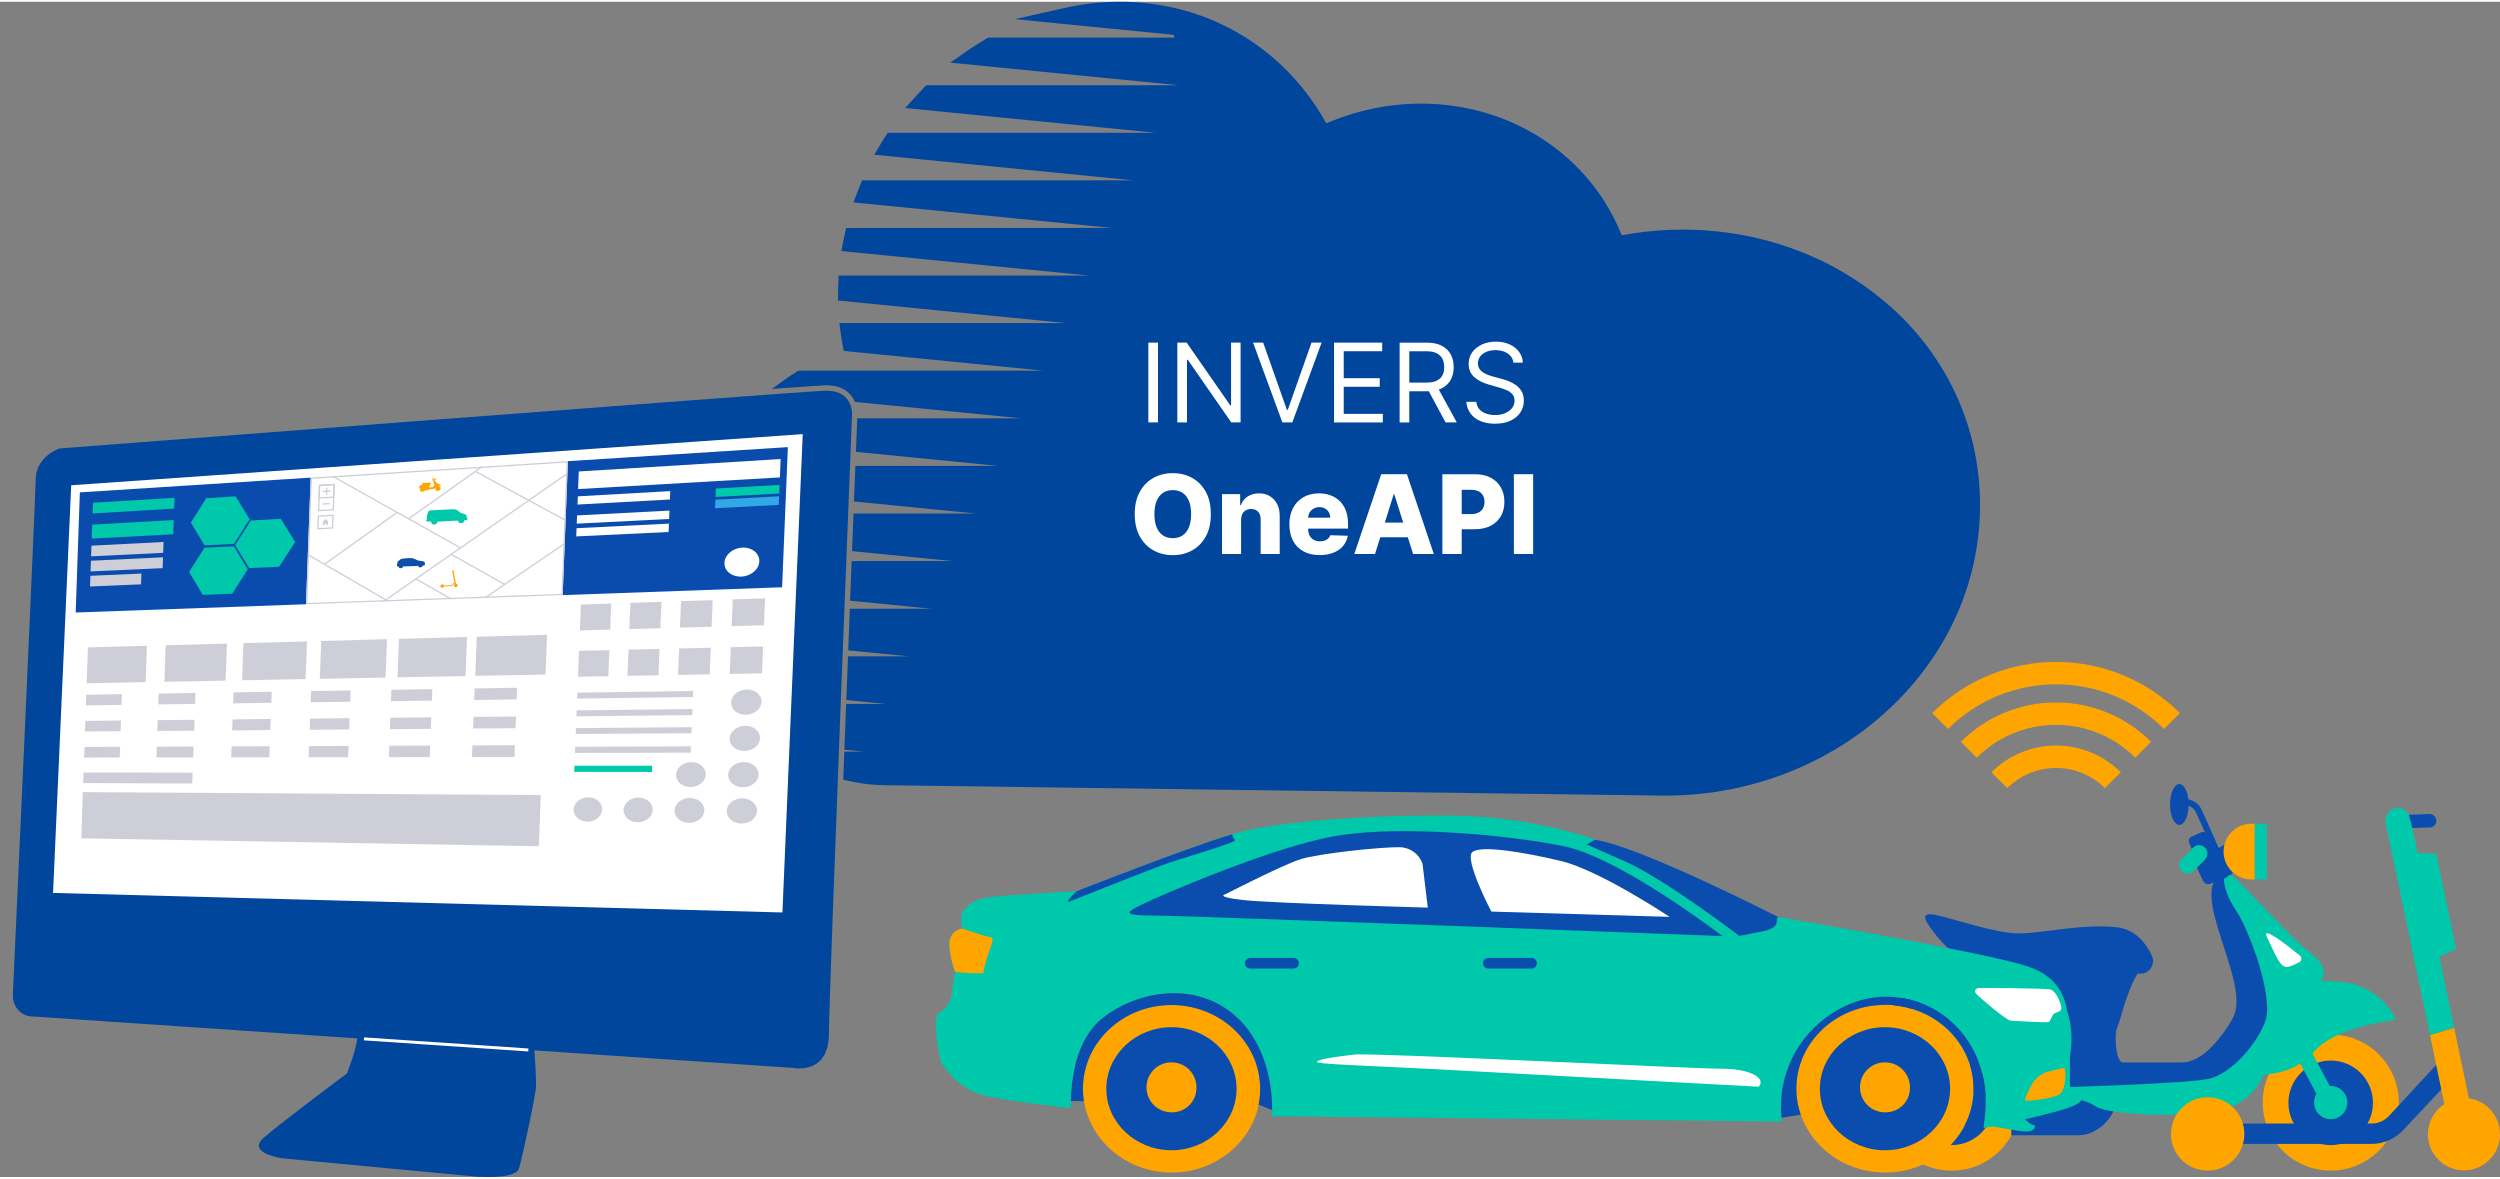 <?xml version="1.0" encoding="UTF-8"?><svg id="a" xmlns="http://www.w3.org/2000/svg" xmlns:xlink="http://www.w3.org/1999/xlink" width="4000px" height="1886px" viewBox="0 0 698.4 328.32"><rect x="0" y="0" width="698.4" height="328.32" fill="#808080" stroke="none"/><defs><clipPath id="b"><polygon points="157.19 165.76 85.48 168.32 86.79 132.94 158.66 128.34 157.19 165.76" style="fill:none;"/></clipPath></defs><path d="M527.86,84.97c-17.62-15.65-41.94-23.27-66.7-20.88h0c-2.73,.27-5.45,.65-8.12,1.15-9.94-24.96-36.08-39.81-64.3-36.26-6.25,.79-12.37,2.47-18.23,4.99C356.88,9.31,330.11-3.64,301.7,.9c-1.4,.22-2.86,.51-4.61,.9l-13.56,3.06,44.38,4.39c.07,.25,.14,.5,.21,.76h-52.05l-.52,.31c-1.69,.98-3.39,2.06-5.04,3.2l-5.07,3.49,63.85,6.32h-70.54l-.66,.68c-.76,.78-1.5,1.57-2.22,2.38l-2.97,3.3,70.09,6.93h-75.02l-.66,1.04c-.43,.68-.85,1.36-1.26,2.04l-1.82,3.04,72.31,7.15h-75.71l-.57,1.4c-.27,.67-.54,1.35-.8,2.03l-1.04,2.74,72.01,7.12h-72.24l-1.82,.04-.39,1.77c-.16,.75-.33,1.5-.47,2.25l-.46,2.41,69.07,6.83h-69.83l-.09,2.15c-.04,.93-.06,1.86-.07,2.79l-.02,2.05,63.73,6.3h-63.36l.35,2.56c.16,1.2,.35,2.38,.57,3.56l.31,1.66,55.83,5.52h-68.5l-.54,.33c-1.27,.78-2.51,1.61-3.67,2.45l-3.19,2.32c8.29-.6,13.65-.97,14.81-1.01,.17,0,.33,0,.49,0,2.75,0,4.91,.8,6.43,2.39,.68,.71,1.13,1.49,1.45,2.24l46.43,4.59h-45.77c-.06,1.62-.19,4.87-.37,9.36l39.83,3.94h-39.98c-.12,2.95-.25,6.28-.39,9.93l34.09,3.37h-34.22c-.13,3.3-.27,6.81-.41,10.5l28.1,2.78h-28.21c-.14,3.56-.28,7.26-.43,11.07l22.58,2.23h-22.66c-.15,3.8-.3,7.68-.45,11.64l16.83,1.66h-16.89c-.16,4.02-.31,8.1-.47,12.21l11.07,1.1h-11.12c-.16,4.25-.33,8.53-.49,12.78l5.31,.53h-5.33c-.1,2.63-.2,5.25-.3,7.86,3.77,.94,7.63,1.46,11.56,1.53l217.02,2.9c.42,0,.83,0,1.25,0,24.46,0,47.99-9.61,64.71-26.49,15.31-15.45,23.49-35.47,23.02-56.37-.46-20.76-9.42-39.93-25.22-53.96Z" style="fill:#00469c;"/><g><path d="M651.1,295.94c-6.4,.04-11.55,5.26-11.51,11.66,.04,6.4,5.26,11.55,11.66,11.51,6.37-.04,11.51-5.22,11.51-11.59,0-6.4-5.19-11.59-11.59-11.59h-.01" style="fill:#2b2b29;"/><path d="M651.1,288.51c-10.5,.02-19,8.54-18.98,19.04s8.54,19,19.04,18.98c10.49-.02,18.98-8.52,18.98-19.01-.02-10.51-8.54-19.01-19.04-19.01" style="fill:orange;"/><path d="M651.1,295.79c-6.52,0-11.81,5.29-11.81,11.81,0,6.52,5.29,11.81,11.81,11.81,6.52,0,11.81-5.29,11.81-11.81,0-.02,0-.05,0-.07-.04-6.49-5.32-11.74-11.81-11.74" style="fill:#0b4dae;"/><path d="M651.1,302.89c-2.56,0-4.64,2.08-4.64,4.64s2.08,4.64,4.64,4.64c2.56,0,4.64-2.08,4.64-4.64,0-2.56-2.08-4.63-4.64-4.64" style="fill:#00c8aa;"/><path d="M545.17,295.94c-6.4,.02-11.57,5.22-11.56,11.62s5.22,11.57,11.62,11.56c6.39-.02,11.56-5.2,11.56-11.59,0-6.41-5.21-11.6-11.62-11.59h0" style="fill:#2b2b29;"/><path d="M545.17,288.51c-10.5,.02-18.99,8.56-18.97,19.06,.02,10.5,8.56,18.99,19.06,18.97,10.48-.02,18.97-8.53,18.97-19.01-.02-10.51-8.55-19.02-19.06-19.01" style="fill:orange;"/><path d="M545.17,295.79c-6.52,0-11.81,5.29-11.81,11.81,0,6.52,5.29,11.81,11.81,11.81,6.52,0,11.81-5.29,11.81-11.81,0-.02,0-.05,0-.07-.04-6.49-5.32-11.74-11.81-11.74" style="fill:#0b4dae;"/><path d="M545.17,302.89c-2.56,0-4.63,2.09-4.62,4.65,0,2.56,2.09,4.63,4.65,4.62,2.55,0,4.62-2.08,4.62-4.64,0-2.56-2.09-4.64-4.65-4.64" style="fill:#0b4dae;"/><polygon points="641.68 294.92 648.65 307.95 652.46 305.92 645.5 292.87 641.68 294.92" style="fill:#00c8aa;"/><polygon points="641.53 274.39 645.34 287.64 649.89 281.43 647.57 272.78 641.53 274.39" style="fill:#e90c21;"/><path d="M669.42,284.39s-13.57,1.48-20.67,6.78c-.79,.59-1.52,1.26-2.17,2.01-5.9,6.89-14.01,6.67-20.49,6.88-.86-5.42,.15-10.96,2.88-15.72,5.61-8.86,14.44-11.74,25.48-10.47,.62,.06,1.24,.15,1.85,.28,5.71,1.2,10.53,4.99,13.06,10.24" style="fill:#00c8aa;"/><path d="M636.59,284.44c-1.48,13.15-16.75,22.28-16.75,22.28h-52.57s1.71-1.06-1.05-7.22c-2.76-6.16-6.23-8.27,5.51-14.64,11.74-6.38,23.35-7.72,20.81-2.63-.49,1.01-.85,2.08-1.06,3.19-1.08,4.97-.12,10.91,1.61,10.91h16.36c3.13,0,6.2-1.99,8.86-4.86,2.1-2.25,3.91-4.76,5.39-7.45,3.48-6.16-2.27-17.71-5.02-28.54-2.75-10.82,1.62-11.68,2.8-11.25h0l10.33,13.29s6.23,13.7,4.74,26.85" style="fill:#0b4dae;"/><path d="M580.86,316.66h-18.98v-3.4h18.63c4.48-.43,7.85-4.27,7.68-8.77h3.4c0,7.9-6.45,12.16-10.72,12.16" style="fill:#0b4dae;"/><path d="M532.04,301.31l-2.82,3.44c-.93,1.78-.24,3.97,1.54,4.9,.39,.2,.82,.34,1.26,.39l32.15,5.43c2.38,.28,4.43,.35,4.43-2.04,.02-1.6-.92-3.06-2.39-3.69l-24.51-8.43c-3.84-1.65-7.72-3.71-9.65,0" style="fill:#00c8aa;"/><path d="M593.22,306.79c-6.83,3.35-10.23,9.88-25.1,7.03-2.07-.4-5.45-5.18-6.63-6.91-1.33-1.95,1.17-4.66-.09-6.66-.52-.87-.22-1.73-.78-2.55-.41-.92-.32-1.99,.24-2.83,.43-.67,1.06-1.19,1.8-1.48,4.03-2.03,8.26-3.67,12.61-4.89,2.33-.66,10.88-3.68,12.93-2.05,1.48,1.21-.37,7.94,0,10.19,.54,3.83,2.29,7.38,4.97,10.16" style="fill:#0b4dae;"/><path d="M539.28,273.6c-1.48-.71-8.77-1.92-11.48,2.29-2.72,4.21-3.69,11.22-3.69,11.22l15.18-13.51Z" style="fill:orange;"/><path d="M592.36,265.69l4.77,5.9s-2.16,2.88-4.77,12.34c-2.61,9.46-8.4,10.33-14.76,8.07-6.36-2.26-24.83-8.55-28.87-7.1s-30.35,11.34-30.35,11.34c0,0,15.22-29.88,35.52-31.31,12.82-.81,25.68-.56,38.46,.77" style="fill:#0b4dae;"/><path d="M622.9,243.73c-2.41-.97-2.27,4.1,1.7,10.04s10.55,24.37,8.28,30.88c-2.27,6.51-9.61,14.85-15.85,16.24-6.24,1.39-42.57,2.42-43,2.42s-3.53,1.4-1.83,1.99c1.7,.59,9.2,.56,13.15,3.23,3.96,2.67,24.2,2.83,30.41,1.99,6.21-.84,13.45-2.7,16.98-11.47,3.53-8.77,7.93-19.19,12.74-22.63,4.81-3.44,5.23-6.79-.43-11.04-5.65-4.25-20.03-20.83-22.14-21.67" style="fill:#00c8aa;"/><path d="M615.42,245.59l-2.64-5.77c-.36-.8,0-1.73,.79-2.09,.03-.01,.06-.03,.09-.04l4.43-1.67c.79-.31,1.68,.07,2.01,.86l2.49,5.77c.35,.79,0,1.71-.78,2.07-.03,.02-.07,.03-.1,.04l-4.24,1.65c-.78,.31-1.67-.06-2.01-.83" style="fill:#0b4dae;"/><path d="M618.47,243.62l3.93,.47c.46,.04,.91-.17,1.18-.55l1.21-1.76c.24-.36,.28-.83,.1-1.23l-1.93-4.34c-.28-.64-1.03-.94-1.67-.65-.03,.01-.07,.03-.1,.05l-2.55,1.48-1.4,.75c-.49,.28-.74,.84-.62,1.39l.78,3.44c.11,.53,.54,.92,1.08,.99" style="fill:#0b4dae;"/><path d="M618.56,236.83l-1.99-4.18c-.3-.62-1.04-.89-1.67-.61l-2.69,1.23c-.62,.28-.91,1.01-.65,1.64l1.48,3.66c.23,.59,.86,.91,1.48,.75l3.2-.69c.69-.18,1.11-.89,.93-1.58-.02-.08-.05-.15-.08-.22" style="fill:#0b4dae;"/><path d="M612.26,239.19c1.12,.65,1.51,2.08,.86,3.21-.19,.33-.46,.61-.78,.81-.74,.44-1.66,.44-2.41,0-1.12-.64-1.51-2.07-.87-3.19,.64-1.12,2.07-1.51,3.19-.87h0" style="fill:#00c8aa;"/><path d="M615.52,235.93c1.11,.66,1.48,2.11,.81,3.22-.2,.33-.48,.61-.81,.81-1.11,.65-2.54,.27-3.19-.84-.65-1.11-.27-2.54,.84-3.19,.73-.42,1.62-.42,2.35,0" style="fill:#00c8aa;"/><polygon points="609.42 239.61 611.12 241.22 612.79 242.84 616.04 239.64 612.69 236.4 609.42 239.61" style="fill:#00c8aa;"/><path d="M611.42,224.25c0,3.16-1.17,5.71-2.6,5.71s-2.6-2.55-2.6-5.71,1.18-5.71,2.6-5.71,2.6,2.55,2.6,5.71" style="fill:#0b4dae;"/><path d="M618.47,237.76c0-.09-3.78-8.71-5.11-11.48-1.09-2.27-4.43-2.02-4.43-2.04l-.13-1.68c.18,0,4.56-.35,6.13,2.95,1.36,2.79,5.11,11.44,5.14,11.51l-1.59,.74Z" style="fill:#0b4dae;"/><path d="M633.31,261.34c2.51,5.12,3.69,8.86,6.02,8.24,1.06-.31,2.09-.75,3.06-1.3,.52-.31,.69-.98,.38-1.5-.06-.1-.14-.2-.23-.27-3.04-2.49-11.04-8.86-9.23-5.17" style="fill:#fff;"/><path d="M628.63,245.2h1.27v-15.57h-1.27c-4.3,.19-7.64,3.83-7.45,8.13,.18,4.04,3.41,7.27,7.45,7.45" style="fill:orange;"/><rect x="629.91" y="229.64" width="3.38" height="15.54" style="fill:#00c8aa;"/><path d="M597.92,271.54h-38.69c-6.92,0-14.1-5.76-17.52-9.74-.21-.24-.4-.5-.61-.72-3.1-3.96-5.51-7.12,0-5.9,4.43,.94,16.42,5.09,22.93,5.09s18.11-2.83,27.44-1.7c5.15,.62,8.07,4.53,9.67,7.88h0c.84,1.79,.07,3.91-1.71,4.75-.48,.22-.99,.34-1.52,.34" style="fill:#0b4dae;"/><path d="M577.85,296.66c1.15-4.9,3.34-20.09-11.5-25.1-17.82-5.9-44.54,18.1-47.95,24.62-.09,.13-.16,.27-.22,.41l59.67,.06Z" style="fill:#00c8aa;"/><path d="M672.95,227.07h0c-.73-1.37-2.28-2.09-3.79-1.77-1.91,.43-3.11,2.31-2.7,4.22l12.37,59.05,6.75-2.01-11.65-55.82" style="fill:#00c8aa;"/><path d="M673.92,230.85l4.83-.19c.09,.01,.19,.01,.28,0,1.03-.17,1.73-1.14,1.56-2.17-.16-.97-1.03-1.66-2.01-1.58l-5.64,.22" style="fill:#0b4dae;"/><path d="M682.38,303.47l-1.48-6.82-13.48,14.57c-1.24,1.36-2.99,2.14-4.83,2.16h-37.98c.47,1.87,.47,3.83,0,5.7h37.92c3.41-.01,6.66-1.46,8.95-3.99l10.89-11.62Z" style="fill:#0b4dae;"/><path d="M616.57,326.53c5.66,.09,10.32-4.42,10.41-10.08,.09-5.66-4.42-10.32-10.08-10.41-5.66-.09-10.32,4.42-10.41,10.08,0,.05,0,.11,0,.16-.04,5.61,4.47,10.2,10.08,10.24" style="fill:orange;"/><path d="M698.38,316.34c.02-5.04-3.7-9.31-8.69-9.99,0-.03,0-.07,0-.1l-4.09-19.57-6.76,2.01,3.97,19.04,.09,.19c-4.68,3-6.04,9.23-3.04,13.91,3,4.68,9.23,6.04,13.91,3.04,2.9-1.86,4.65-5.08,4.64-8.52" style="fill:orange;"/><polygon points="686.14 264.57 680.59 238.03 672.74 237.6 679.04 267.93 686.14 264.57" style="fill:#00c8aa;"/><path d="M508.14,285.41c-7.87,6.8-11.76,17.11-10.33,27.41l-142.53-1.48s1.48-16.67-9.4-27.27c-10.88-10.6-27.56-8.16-37.7-.31-10.14,7.85-9.09,25.3-9.09,25.3,0,0-17.11-1.82-24.53-3.65s-11.68-9.23-11.68-9.23c-.79-3.07-1.24-6.22-1.34-9.39,0-4.43,.15-3.63,1.8-5,1.61-1.23,2.56-3.13,2.57-5.15,.19-1.88,.5-3.75,.92-5.59-.98-2.52-1.54-5.18-1.65-7.88-.05-2.14,1.51-3.97,3.63-4.25,0,0-.15,0-.3-2.57s2.42-5.28,6.97-6.05c4.55-.77,25.29-1.82,25.29-1.82,0,0,35.77-14.04,46.23-16.7s33.95-4.55,57.41-4.43c13.99,.06,27.89,2.3,41.19,6.66l-2.26,1.37,10.91,4.84c10.89,4.84,31.65,20.67,31.65,20.67l6.35-1.23c6.38-1.2,3.06-4.24,4.71-3.94,1.65,.3,56.79,9.71,69.07,13.63,12.28,3.91,11.51,13.29,11.97,18.79s.15,12.72,.3,14.69c.15,1.96,6.05,2.73,1.82,5.17-4.24,2.44-26.06,6.66-26.06,6.66,5.68-30.32-25.2-47.37-45.9-29.24" style="fill:#00c8aa;"/><path d="M572.9,275.99c1.55,.46,2.76,3.71,2.95,4.89s-1.05,1.36-1.85,1.7-1.11,2.29-1.76,2.47-9.49-.34-10.6-.41c-1.11-.07-8.86-6.57-9.68-7.65-.83-1.08,.75-1.48,.75-1.48,0,0,18.6,0,20.15,.46" style="fill:#fff;"/><path d="M575.47,305.18c-1.18,.99-7.5,1.82-8.64,1.85-1.14,.03-1.17-.24-1.17-.24,.44-1.39,1.04-2.73,1.77-3.99,.85-1.65,2.26-2.95,3.97-3.68,1.71-.53,5.36-1.33,5.36-1.33,.61,2.95-.12,6.39-1.3,7.38" style="fill:orange;"/><path d="M551.35,303.67c0-12.89-11.13-23.4-24.76-23.4s-24.74,10.51-24.74,23.4,11.12,23.41,24.77,23.41,24.76-10.53,24.76-23.41" style="fill:orange;"/><path d="M544.78,303.67c0-9.46-8.16-17.2-18.2-17.2s-18.19,7.74-18.19,17.2,8.18,17.18,18.19,17.18,18.2-7.71,18.2-17.18" style="fill:#0b4dae;"/><path d="M533.56,303.67c.22-3.85-2.72-7.15-6.57-7.37-3.85-.22-7.15,2.72-7.37,6.57-.22,3.85,2.72,7.15,6.57,7.37,.13,0,.27,.01,.4,.01,3.74,.1,6.86-2.84,6.97-6.58" style="fill:orange;"/><path d="M526.58,280.22c13.7,0,24.77,10.5,24.77,23.41,0,3.6-.87,7.15-2.54,10.33,2.67,.37,5.23,.66,5.23,.66,5.68-30.32-25.2-47.37-45.9-29.23-7.57,6.57-11.47,16.41-10.45,26.38l5.36-.86c-.82-2.34-1.24-4.8-1.23-7.28,0-12.92,11.07-23.41,24.76-23.41" style="fill:#0b4dae;"/><path d="M443.32,235.44l10.91,4.84c10.89,4.84,31.65,20.67,31.65,20.67l6.36-1.23c6.36-1.2,3.04-4.24,4.69-3.94,0,0-39.12-19.99-51.36-21.66l-2.26,1.31Z" style="fill:#0b4dae;"/><path d="M322.18,255.28c-8.78,0-7.57-.92-3.32-3.03,4.25-2.11,37.54-16.68,55.42-19.4,17.88-2.72,46.83-.16,62.62,3.07,15.8,3.23,44.29,25.1,44.29,25.1,0,0-150.1-5.74-158.9-5.74" style="fill:#0b4dae;"/><path d="M416.63,254.18s-7.81-14.88-5.24-16.7c2.57-1.82,13.94,0,24.7,2.57,10.76,2.57,30.34,15.6,30.34,15.6l-49.79-1.48Z" style="fill:#fff;"/><path d="M347.4,250.96c-8.34-.92-5-1.67-5-1.67,0,0,15.6-8.02,20.77-9.7,5.17-1.68,22.7-3.48,27.78-3.4,2.91,0,5.5,1.86,6.44,4.62l1.48,12.25s-43.16-1.2-51.5-2.11" style="fill:#fff;"/><path d="M429.34,268.6h0c0,.82-.66,1.48-1.48,1.48h-12.1c-.82,0-1.48-.66-1.48-1.48s.66-1.48,1.48-1.48h12.1c.82,0,1.48,.66,1.48,1.48" style="fill:#0b4dae;"/><path d="M362.85,268.6h0c0,.82-.66,1.48-1.48,1.48h-12.1c-.82,0-1.48-.66-1.48-1.48s.66-1.48,1.48-1.48h12.1c.82,0,1.48,.66,1.48,1.48" style="fill:#0b4dae;"/><path d="M352.03,303.67c0-12.89-11.12-23.4-24.77-23.4s-24.7,10.51-24.7,23.4,11.12,23.41,24.76,23.41,24.77-10.53,24.77-23.41" style="fill:orange;"/><path d="M345.45,303.67c0-9.46-8.16-17.2-18.19-17.2s-18.2,7.74-18.2,17.2,8.19,17.18,18.2,17.18,18.19-7.71,18.19-17.18" style="fill:#0b4dae;"/><path d="M334.23,303.67c.22-3.85-2.72-7.15-6.57-7.37-3.85-.22-7.15,2.72-7.37,6.57-.22,3.85,2.72,7.15,6.57,7.37,.13,0,.27,.01,.4,.01,3.74,.1,6.86-2.84,6.97-6.58" style="fill:orange;"/><path d="M352.03,303.67c0,1.49-.15,2.97-.44,4.43l3.81,1.56c0-4.5-.65-17.02-9.46-25.58-10.91-10.6-27.58-8.19-37.72-.31-8.06,6.24-9.05,18.53-9.12,23.32,1.83,0,3.68,.09,3.68,.09-.18-1.16-.27-2.33-.27-3.5,0-12.93,11.07-23.41,24.76-23.41s24.77,10.48,24.77,23.41" style="fill:#0b4dae;"/><path d="M265.2,263.15c.12,2.7,.68,5.37,1.67,7.88,2.62,.32,5.26,.44,7.9,.37v-.75c.54-2.18,1.19-4.34,1.96-6.45,.53-1.65,1.06-2.79-.3-2.95s-7.6-2.33-7.6-2.33c-2.11,.28-3.67,2.11-3.63,4.24" style="fill:orange;"/><path d="M298.85,251.34s23.04-9.24,28.05-10.91c5-1.67,18.72-5.67,18.11-6.2-.37-.5-.65-1.05-.84-1.64-12.93,3.88-43.34,15.87-43.34,15.87-3.88,3.56-1.95,2.88-1.95,2.88" style="fill:#0b4dae;"/><path d="M481.07,298.06c-5.9,.15-97.86-4.55-102.85-3.94-4.99,.61-9.55,1.21-10.33,1.98-.78,.77,14.54,1.05,41.82,2.57,27.28,1.52,81.63,4.43,81.63,4.43,2.42-3.04-4.43-5.17-10.33-5" style="fill:#fff;"/><path d="M265.84,285.34c-.73-1.85-.93-3.86-.58-5.82-.46,.88-1.1,1.65-1.89,2.26-1.65,1.37-1.8,.61-1.8,5,.1,3.17,.55,6.32,1.34,9.39,0,0,4.25,7.38,11.68,9.24,7.43,1.86,24.53,3.65,24.53,3.65v-1.98c.04-3.45,.48-6.89,1.3-10.24-23.4,2.55-33.36-8.78-34.57-11.5" style="fill:#00c8aa;"/><path d="M560.77,219.69c7.53-7.52,19.72-7.52,27.25,0l4.43-4.43c-9.99-9.96-26.15-9.96-36.14,0l4.46,4.43Zm43.78-16.53l4.43-4.43c-19.13-19.07-50.08-19.07-69.2,0l4.43,4.43c16.67-16.63,43.65-16.63,60.32,0m-3.6,3.59c-14.68-14.66-38.46-14.66-53.14,0l4.43,4.43c12.23-12.23,32.05-12.23,44.28,0,0,0,0,0,0,0l4.43-4.43Z" style="fill:orange;"/><g><polygon points="224.25 263.62 230.39 113.86 16.34 129.99 10.05 255.88 224.25 263.62" style="fill:#fff;"/><g><polygon points="85.48 168.32 21.14 170.62 22.31 137.06 86.79 132.94 85.48 168.32" style="fill:#0a4cae;"/><g style="clip-path:url(#b);"><g><line x1="131.02" y1="169.56" x2="161.1" y2="149.07" style="fill:none; stroke:#cccdd8; stroke-miterlimit:10; stroke-width:.36px;"/><g><g><line x1="99.03" y1="173.16" x2="160.15" y2="130.65" style="fill:none; stroke:#cccdd8; stroke-miterlimit:10; stroke-width:.36px;"/><line x1="114.09" y1="144.49" x2="135.22" y2="129.49" style="fill:none; stroke:#cccdd8; stroke-miterlimit:10; stroke-width:.36px;"/><line x1="90.06" y1="130.96" x2="128.66" y2="152.57" style="fill:none; stroke:#cccdd8; stroke-miterlimit:10; stroke-width:.36px;"/><line x1="116.19" y1="161.23" x2="134.74" y2="171.83" style="fill:none; stroke:#cccdd8; stroke-miterlimit:10; stroke-width:.36px;"/><line x1="126.1" y1="154.4" x2="140.98" y2="162.77" style="fill:none; stroke:#cccdd8; stroke-miterlimit:10; stroke-width:.36px;"/><path d="M121.56,133.74h.14s.02-.57,.02-.57h-.14s0,0,0,0h-.05c-.15,.01-.28,.11-.32,.24l-.05,.03s0,0,0,0c-.03-.07-.14-.3-.18-.38-.03-.06-.09-.08-.14-.09,0-.09-.05-.15-.1-.15-.06,0-.11,.1-.11,.21s.04,.2,.1,.2,.1-.09,.11-.2c.03,0,.06,.02,.08,.06,.02,.04,.06,.12,.1,.2-.01,0-.03,0-.04,0l-.11,.05s-.04,.04-.03,.06l.03,.07-.12,.11h0s-.04,.1,.02,.13c.03,.01,.07,.01,.1,0,0,0,.01,0,.02-.01h0s.04-.04,.04-.04l.06,.13s.05,.04,.08,.02l.04-.02c-.03,.06-.05,.16,0,.34,.1,.38,.32,.79,.17,1.02-.06,.1-.14,.2-.23,.28-.11,.11-.24,.19-.37,.2l-.66,.04c-.06,0-.09-.16-.07-.32,.02-.04,.04-.08,.05-.12,.12-.35,.21-.46,.21-.46h0s.03,0,.03,0c.11,0,.18-.11,.14-.19,0,0,0,0,0,0-.06-.12-.17-.25-.38-.26-.38-.02-.85,.11-1.12,.13s-.74-.1-.92-.13c-.22-.03-.13,.08,0,.21,0,0,.02,.02,.02,.03,.05,.05,.12,.11,.2,.16-.15,.06-.3,.15-.43,.26-.11,0-.28,.02-.36,.13-.1,.14-.15,.36-.16,.41-.16,.2-.25,.35-.25,.35h0s0,.01,0,.02l.46-.03c-.09,.12-.15,.25-.15,.4-.01,.38,.32,.66,.74,.64,.29-.02,.55-.18,.69-.4h0s.77-.05,.77-.05c.13,0,.3-.1,.39-.26,.31,.03,.84,0,1.03-.04,.25-.04,.53-.13,.69-.43,.02,0,.04,0,.05,0-.05,.09-.08,.19-.08,.29-.01,.38,.32,.67,.75,.64s.79-.35,.8-.73c.01-.35-.28-.63-.66-.64,.3-.13,.67-.19,.67-.19,0,0-.13-.29-.52-.34-.02,0-.05,0-.08,0-.09,0-.17,0-.25,0,.07-.09,.04-.19-.13-.29-.22-.13-.75-.66-.86-.72,0,0,.01,0,.02-.01h0c.05,.03,.12,.05,.2,.05h.05s0,0,0,0Z" style="fill:orange;"/><path d="M118.71,157.02v-.2s-.09-.09-.09-.09c0,0,0,0,0,0,0,0,0,0,0-.01,0,0,0-.02,.01-.04,0,0,0,0,0,0,0,0,0,0,0-.01,0,0,0-.01,0-.02,0,0,0,0,0,0,0,0,0-.02,0-.03,0,0,0,0,0,0,0,0,0,0,0-.01,0-.02-.02-.03-.03-.05,0,0,0,0,0,0,0,0,0,0-.01-.01,0,0,0,0,0,0,0,0,0,0,0-.01-.09-.11-.14-.15-.37-.22-.36-.09-1.3-.19-1.3-.19,0,0-.25-.07-.48-.18-.17-.08-.52-.3-1.02-.44-.2-.05-.36-.08-.63-.09-.84-.03-1.75,.06-2.28,.15-.26,.05-.48,.12-.48,.12,0,0-.13,0-.18,.02s.04,.08,.04,.08l-.61,.46s-.21,.08-.21,.26h-.03s-.02,.35-.02,.35c0,0,0,0,.01,0v.04c0,.12-.14,.17-.14,.24s0,.27,0,.31c.01,.05-.02,.06-.02,.09s.15,.18,.15,.18c0,0,.06,.05,.19,.05l.12,.02h0c.04,.27,.31,.47,.65,.46,.36-.02,.66-.27,.69-.57h0s.08-.05,.08-.05c0,0,0,.11,.08,.11s3.75-.1,3.79-.1,.05-.12,.05-.12l.1-.05c-.01,.31,.28,.56,.66,.54,.33-.01,.61-.23,.68-.49h0s.05,0,.05,0c0,0,0,0,0,0,.09,0,.26-.03,.37-.06,.14-.05,.16-.17,.16-.17h-.04s.01-.02,.02-.06c.01-.04,.02-.1,.03-.16,.06,0,.05-.02,.05-.06Z" style="fill:#0c4fa8;"/><path d="M126.87,161.83l.36-.11-.51-2.57h0s.25-.02,.25-.02c0,0,.01,0,.02,0,.05-.01,.08-.05,.08-.09,0-.05-.04-.08-.1-.08l-.3,.02h0c-.04-.06-.11-.09-.2-.07-.1,.02-.17,.11-.15,.2l.54,2.72Zm.54,.8s0,0,0,0l-.18-.9-.36,.11,.08,.38-.72,.68c-.07,.07-.16,.11-.26,.11l-1.91,.07c-.06-.19-.25-.33-.49-.32-.29,.01-.54,.23-.55,.49s.22,.47,.51,.45c.24,0,.45-.16,.52-.37l1.9-.07c.18,0,.35-.08,.48-.2l.57-.54,.04,.18s0,0,0,0c-.14,.09-.24,.24-.25,.4,0,.26,.22,.46,.51,.45s.53-.23,.54-.49c0-.24-.18-.43-.44-.45Z" style="fill:orange;"/><path d="M119.53,142.7c-.08,.2-.14,.43-.18,.65h0c-.08,.4-.11,.75-.11,.75l-.02,.64s0,.02,0,.03c-.05,.02-.13,.05-.14,.1,0,.07-.11,.33,.32,.33,0,0,0,0,0,0l.98,.02h0s.07,0,.1-.03c-.01,.04-.02,.09-.02,.14-.02,.43,.36,.76,.85,.73s.89-.39,.91-.83c0-.02,0-.04,0-.05,.11,.02,.18,.06,.18,.06h0s0,0,0,0c0,0,5.19-.26,5.31-.28,.02,0,.03,0,.04-.01,.06,0,.17,.02,.23,.03,0,.41,.38,.72,.86,.7,.49-.03,.9-.4,.92-.83,0-.02,0-.03,0-.05,.06,.01,.1,.04,.1,.04h0s.23,0,.44-.02c.2-.02,.25-.18,.25-.18l.02-.47c0-.07-.15-.1-.24-.12,.01-.09,.02-.28,.02-.36,0-.1-.11-.39-.15-.4-.07-.02-1.37-.45-1.45-.47,0,0,0,0,0,0-.03-.01-1.01-.81-1.37-.94-.31-.16-1.34-.07-1.34-.07l-3.95,.18-1.71,.12c-.57-.01-.6,.2-.6,.2-.09,.09-.17,.24-.23,.4h0Z" style="fill:#00c8aa;"/><line x1="90.7" y1="157.11" x2="111.06" y2="142.59" style="fill:none; stroke:#cccdd8; stroke-miterlimit:10; stroke-width:.36px;"/><line x1="84.67" y1="153.68" x2="107.84" y2="167.12" style="fill:none; stroke:#cccdd8; stroke-miterlimit:10; stroke-width:.36px;"/><line x1="132.8" y1="131.21" x2="163.13" y2="147.64" style="fill:none; stroke:#cccdd8; stroke-miterlimit:10; stroke-width:.36px;"/></g><g><line x1="90.19" y1="136.81" x2="92.3" y2="136.69" style="fill:none; stroke:#cccdd8; stroke-miterlimit:10; stroke-width:.36px;"/><g><polygon points="89.27 135.12 93.35 134.86 93.09 141.92 89.01 142.15 89.27 135.12" style="fill:none; stroke:#cccdd8; stroke-miterlimit:10; stroke-width:.36px;"/><line x1="91.21" y1="137.71" x2="91.28" y2="135.79" style="fill:none; stroke:#cccdd8; stroke-miterlimit:10; stroke-width:.36px;"/><polygon points="93.35 134.86 89.27 135.12 89.14 138.63 93.22 138.39 93.35 134.86" style="fill:none; stroke:#cccdd8; stroke-miterlimit:10; stroke-width:.36px;"/><line x1="90.06" y1="140.33" x2="92.17" y2="140.21" style="fill:none; stroke:#cccdd8; stroke-miterlimit:10; stroke-width:.36px;"/><g><polygon points="93.03 143.48 88.95 143.7 88.82 147.22 92.9 147 93.03 143.48" style="fill:none; stroke:#cccdd8; stroke-miterlimit:10; stroke-width:.36px;"/><polygon points="90.96 144.46 90.13 145.33 90.22 145.32 90.18 146.28 90.66 146.25 90.67 145.8 91.14 145.77 91.13 146.23 91.6 146.2 91.64 145.24 91.72 145.24 90.96 144.46" style="fill:#cccdd8;"/></g></g></g></g></g></g><g><g><g><polygon points="65.83 138.18 57.62 138.68 53.32 145.5 57.15 151.86 65.35 151.45 69.73 144.59 65.83 138.18" style="fill:#00c8aa;"/><polygon points="65.32 152.13 57.12 152.53 52.83 159.29 56.65 165.7 64.84 165.38 69.22 158.57 65.32 152.13" style="fill:#00c8aa;"/></g><polygon points="78.46 144.45 70.09 144.91 65.7 151.77 69.6 158.21 77.97 157.84 82.45 150.94 78.46 144.45" style="fill:#00c8aa;"/></g><polygon points="25.62 149.98 48.4 148.77 48.54 144.79 25.76 146.07 25.62 149.98" style="fill:#00c8aa;"/><polygon points="25.87 142.94 48.65 141.6 48.76 138.57 25.97 139.96 25.87 142.94" style="fill:#00c8aa;"/><g><polygon points="25.45 154.93 45.58 153.95 45.69 150.92 25.55 151.95 25.45 154.93" style="fill:#ceced9;"/><polygon points="25.3 159.14 45.43 158.23 45.54 155.2 25.4 156.16 25.3 159.14" style="fill:#ceced9;"/><polygon points="25.15 163.35 39.4 162.75 39.51 159.74 25.26 160.37 25.15 163.35" style="fill:#ceced9;"/></g></g><g><polygon points="218.49 163.57 157.19 165.76 158.66 128.34 220.1 124.42 218.49 163.57" style="fill:#0a4cae;"/><g><g><polygon points="217.87 132.88 161.5 136.14 161.69 131.22 218.08 127.75 217.87 132.88" style="fill:#fff;"/><polygon points="187.15 139.05 161.33 140.46 161.42 138.17 187.24 136.71 187.15 139.05" style="fill:#fff;"/><polygon points="186.93 144.49 161.12 145.8 161.21 143.5 187.02 142.15 186.93 144.49" style="fill:#fff;"/><polygon points="186.78 148.13 160.98 149.36 161.07 147.07 186.88 145.79 186.78 148.13" style="fill:#fff;"/></g><polygon points="217.69 137.38 199.88 138.35 199.98 135.98 217.78 134.97 217.69 137.38" style="fill:#00c8aa;"/><polygon points="217.55 140.55 199.75 141.49 199.85 139.11 217.65 138.15 217.55 140.55" style="fill:#32a8e6;"/><path d="M212.12,156.34c.09-2.24-2.03-3.97-4.72-3.85-2.69,.12-4.93,2.02-5.02,4.25-.09,2.23,2,3.95,4.69,3.85,2.7-.1,4.96-2.01,5.05-4.25Z" style="fill:#fff;"/></g></g><g><polygon points="40.68 190.07 24.21 190.39 24.56 180.37 41.04 179.91 40.68 190.07" style="fill:#ceced9;"/><polygon points="63.4 179.3 63.02 189.65 45.92 189.98 46.28 179.77 63.4 179.3" style="fill:#ceced9;"/><polygon points="85.76 178.69 85.37 189.22 67.63 189.56 68.01 179.17 85.76 178.69" style="fill:#ceced9;"/><polygon points="108.12 178.07 107.71 188.8 89.34 189.15 89.73 178.58 108.12 178.07" style="fill:#ceced9;"/><polygon points="130.47 177.46 130.05 188.37 111.05 188.74 111.46 177.98 130.47 177.46" style="fill:#ceced9;"/><polygon points="152.4 187.95 132.76 188.32 133.19 177.39 152.83 176.85 152.4 187.95" style="fill:#ceced9;"/></g><g><polygon points="22.7 233.71 150.52 235.93 151.08 221.63 23.15 220.79 22.7 233.71" style="fill:#ceced9;"/><polygon points="23.99 196.57 33.95 196.43 34.06 193.44 24.1 193.6 23.99 196.57" style="fill:#ceced9;"/><polygon points="23.74 203.86 33.69 203.79 33.8 200.8 23.84 200.9 23.74 203.86" style="fill:#ceced9;"/><polygon points="23.48 211.15 33.43 211.14 33.54 208.15 23.59 208.19 23.48 211.15" style="fill:#ceced9;"/><polygon points="23.24 218.26 53.71 218.4 53.82 215.36 23.34 215.3 23.24 218.26" style="fill:#ceced9;"/></g><g><polygon points="44.22 196.29 54.51 196.15 54.62 193.1 44.32 193.27 44.22 196.29" style="fill:#ceced9;"/><polygon points="43.95 203.71 54.25 203.63 54.35 200.59 44.06 200.69 43.95 203.71" style="fill:#ceced9;"/><polygon points="43.69 211.12 53.98 211.11 54.09 208.06 43.79 208.11 43.69 211.12" style="fill:#ceced9;"/></g><g><polygon points="65.14 196 75.8 195.85 75.91 192.76 65.25 192.93 65.14 196" style="fill:#ceced9;"/><polygon points="64.86 203.55 75.52 203.46 75.63 200.37 64.97 200.48 64.86 203.55" style="fill:#ceced9;"/><polygon points="64.59 211.09 75.24 211.07 75.35 207.98 64.7 208.02 64.59 211.09" style="fill:#ceced9;"/></g><g><polygon points="86.79 195.7 97.83 195.55 97.95 192.4 86.91 192.58 86.79 195.7" style="fill:#ceced9;"/><polygon points="86.51 203.38 97.54 203.29 97.66 200.14 86.62 200.26 86.51 203.38" style="fill:#ceced9;"/><polygon points="86.22 211.05 97.25 211.04 97.37 207.89 86.34 207.93 86.22 211.05" style="fill:#ceced9;"/></g><g><polygon points="109.22 195.39 120.66 195.23 120.78 192.02 109.34 192.21 109.22 195.39" style="fill:#ceced9;"/><polygon points="108.93 203.21 120.36 203.12 120.48 199.91 109.05 200.03 108.93 203.21" style="fill:#ceced9;"/><polygon points="108.63 211.02 120.06 211 120.18 207.79 108.75 207.84 108.63 211.02" style="fill:#ceced9;"/></g><polygon points="132.47 195.07 144.33 194.9 144.46 191.64 132.6 191.83 132.47 195.07" style="fill:#ceced9;"/><polygon points="132.16 203.03 144.02 202.94 144.15 199.67 132.29 199.79 132.16 203.03" style="fill:#ceced9;"/><polygon points="131.86 210.98 143.71 210.96 143.84 207.7 131.98 207.75 131.86 210.98" style="fill:#ceced9;"/><g><polygon points="170.46 175.4 161.98 175.64 162.27 168.4 170.75 168.11 170.46 175.4" style="fill:#ceced9;"/><polygon points="213.42 174.19 204.39 174.44 204.69 166.97 213.73 166.67 213.42 174.19" style="fill:#ceced9;"/><polygon points="198.8 174.6 189.95 174.85 190.25 167.45 199.1 167.16 198.8 174.6" style="fill:#ceced9;"/><polygon points="184.48 175.01 175.82 175.25 176.11 167.93 184.78 167.64 184.48 175.01" style="fill:#ceced9;"/></g><polygon points="169.95 188.42 161.47 188.57 161.76 181.34 170.24 181.13 169.95 188.42" style="fill:#ceced9;"/><polygon points="212.87 187.63 203.84 187.79 204.15 180.32 213.18 180.11 212.87 187.63" style="fill:#ceced9;"/><polygon points="198.26 187.9 189.42 188.06 189.72 180.67 198.56 180.46 198.26 187.9" style="fill:#ceced9;"/><polygon points="183.95 188.16 175.3 188.32 175.59 181.01 184.25 180.8 183.95 188.16" style="fill:#ceced9;"/><path d="M212.74,195.6c.08-1.95-1.77-3.51-4.12-3.47s-4.3,1.64-4.38,3.58c-.08,1.94,1.75,3.49,4.09,3.47,2.35-.02,4.33-1.63,4.41-3.58Z" style="fill:#ceced9;"/><path d="M212.32,205.77c.08-1.95-1.76-3.52-4.11-3.5s-4.3,1.61-4.38,3.54c-.08,1.94,1.75,3.51,4.09,3.5,2.35,0,4.32-1.59,4.4-3.54Z" style="fill:#ceced9;"/><path d="M211.91,215.93c.08-1.95-1.76-3.53-4.11-3.53-2.34,0-4.29,1.57-4.37,3.51-.08,1.94,1.75,3.52,4.09,3.53,2.35,.01,4.32-1.56,4.4-3.51Z" style="fill:#ceced9;"/><path d="M197.16,215.9c.08-1.93-1.73-3.49-4.02-3.49-2.29,0-4.2,1.56-4.28,3.47-.08,1.92,1.71,3.48,4,3.49,2.3,.01,4.23-1.54,4.31-3.47Z" style="fill:#ceced9;"/><path d="M211.49,226.09c.08-1.95-1.76-3.54-4.11-3.56-2.34-.02-4.29,1.54-4.37,3.48-.08,1.94,1.75,3.53,4.08,3.56,2.35,.03,4.32-1.53,4.4-3.48Z" style="fill:#ceced9;"/><path d="M196.75,225.95c.08-1.93-1.73-3.5-4.02-3.52-2.29-.02-4.2,1.52-4.28,3.44s1.71,3.49,4,3.52c2.3,.03,4.23-1.51,4.3-3.44Z" style="fill:#ceced9;"/><path d="M182.33,225.81c.08-1.91-1.69-3.47-3.94-3.48-2.24-.02-4.11,1.51-4.19,3.4s1.67,3.45,3.91,3.48c2.25,.03,4.14-1.5,4.21-3.4Z" style="fill:#ceced9;"/><path d="M168.21,225.68c.08-1.89-1.65-3.43-3.86-3.44-2.19-.02-4.03,1.49-4.1,3.37s1.64,3.42,3.83,3.44c2.2,.03,4.05-1.48,4.13-3.37Z" style="fill:#ceced9;"/><path d="M158.29,128.72l-1.44,36.69-71,2.54,1.28-34.68,71.16-4.55m.37-.38l-71.87,4.59-1.31,35.38,71.71-2.56,1.47-37.41h0Z" style="fill:#cccdd8;"/><polygon points="182.13 215.17 160.42 215.14 160.49 213.42 182.2 213.43 182.13 215.17" style="fill:#00c8aa;"/><g><polygon points="161.23 194.67 193.57 194.22 193.64 192.53 161.29 193.02 161.23 194.67" style="fill:#ceced9;"/><polygon points="161.03 199.62 193.37 199.29 193.43 197.59 161.1 197.96 161.03 199.62" style="fill:#ceced9;"/><polygon points="160.84 204.56 193.16 204.35 193.23 202.66 160.9 202.91 160.84 204.56" style="fill:#ceced9;"/><polygon points="192.94 209.77 160.63 209.85 160.7 208.13 193.01 208.01 192.94 209.77" style="fill:#ceced9;"/></g></g><path d="M223.25,298c2.94,0,8.3-1.17,8.32-9.72,.03-11.73,6.46-173.12,6.46-173.12,0,0,.25-6.5-7.11-6.5-.15,0-.29,0-.44,0-7.83,.27-213.88,16.13-213.88,16.13,0,0-6.52,2.15-6.63,8.64-.1,6.51-6.2,139.96-6.37,143.77-.17,3.69,2.42,6.29,5.58,6.29,.1,0,.21,0,.32,0l90.3,6.11c-.36,3.55-2.89,9.8-2.89,9.8,0,0-18.3,13.62-23.24,17.95-4.95,4.34,5.27,5.76,5.27,5.76l54.51,5.14c1.06,.05,2.03,.07,2.93,.07,5.69,0,8.14-.97,8.63-2.45,.57-1.71,4.59-19.82,4.72-22.83,.13-3-.46-10.09-.46-10.09l72.09,4.88s.77,.17,1.88,.17ZM14.82,248.96l5.07-113.89,204.36-14.28-5.67,133.63-203.76-5.46Z" style="fill:#00469c;"/><line x1="101.67" y1="289.73" x2="147.6" y2="292.83" style="fill:none; stroke:#fff; stroke-miterlimit:10; stroke-width:.83px;"/></g></g><g><rect x="320.8" y="95.23" width="2.7" height="22.28" style="fill:#fff;"/><polygon points="331.6 100.02 331.82 100.02 343.96 117.51 346.57 117.51 346.57 95.23 343.91 95.23 343.91 112.77 343.7 112.77 331.51 95.23 328.9 95.23 328.9 117.51 331.6 117.51 331.6 100.02" style="fill:#fff;"/><polygon points="369.2 95.23 366.38 95.23 359.76 113.99 359.5 113.99 352.88 95.23 350.06 95.23 358.24 117.51 361.03 117.51 369.2 95.23" style="fill:#fff;"/><polygon points="386.31 115.13 375.38 115.13 375.38 107.56 385.44 107.56 385.44 105.16 375.38 105.16 375.38 97.63 386.13 97.63 386.13 95.23 372.68 95.23 372.68 117.51 372.68 117.53 386.31 117.53 386.31 115.13" style="fill:#fff;"/><path d="M393.7,108.82h4.87c.2,0,.38-.02,.57-.02l4.7,8.72h3.13l-5.03-9.18c.32-.11,.61-.24,.89-.38,1.1-.58,1.93-1.37,2.47-2.39,.54-1.01,.81-2.17,.81-3.49s-.27-2.49-.81-3.52-1.36-1.84-2.49-2.44-2.54-.89-4.29-.89h-7.52v22.3h2.7v-8.71Zm4.75-11.18c1.2,0,2.17,.18,2.9,.55,.73,.37,1.27,.89,1.6,1.55s.5,1.45,.5,2.34-.17,1.67-.5,2.3-.86,1.13-1.59,1.48c-.73,.35-1.69,.53-2.87,.53h-4.79v-8.74h4.75Z" style="fill:#fff;"/><path d="M424.75,114.71c.63-.97,.95-2.06,.95-3.26,0-1.04-.21-1.92-.64-2.64-.43-.71-.97-1.31-1.63-1.76s-1.35-.82-2.06-1.09-1.35-.48-1.94-.63l-2.26-.61c-.42-.11-.87-.25-1.36-.43-.5-.18-.96-.4-1.41-.68-.45-.27-.82-.62-1.1-1.05-.28-.43-.43-.94-.43-1.53,0-.71,.2-1.35,.61-1.9,.41-.56,.97-.99,1.72-1.32,.73-.32,1.6-.48,2.58-.48,1.35,0,2.49,.31,3.41,.92s1.46,1.46,1.59,2.56v.02h2.64c-.04-1.12-.39-2.12-1.04-3.01s-1.54-1.59-2.66-2.1c-1.12-.52-2.4-.77-3.83-.77s-2.71,.26-3.86,.78-2.06,1.24-2.74,2.17c-.67,.93-1.01,2.02-1.01,3.27,0,1.5,.51,2.72,1.52,3.64,1.01,.93,2.39,1.65,4.13,2.14l2.74,.78c.78,.21,1.51,.47,2.18,.76,.67,.29,1.22,.66,1.63,1.13,.42,.46,.62,1.06,.62,1.8,0,.81-.24,1.52-.72,2.12-.48,.6-1.13,1.07-1.95,1.41-.83,.34-1.74,.51-2.78,.51-.89,0-1.71-.14-2.48-.4-.76-.26-1.39-.67-1.89-1.22-.5-.55-.78-1.25-.86-2.09h-2.79c.09,1.22,.47,2.29,1.13,3.21,.66,.92,1.57,1.64,2.74,2.15,1.17,.52,2.54,.77,4.14,.77,1.71,0,3.17-.28,4.37-.86,1.2-.58,2.11-1.35,2.74-2.32Z" style="fill:#fff;"/><path d="M333.03,133.02c-1.61-.89-3.4-1.33-5.4-1.33s-3.8,.44-5.41,1.33c-1.6,.89-2.88,2.18-3.81,3.89-.95,1.71-1.41,3.78-1.41,6.24s.48,4.52,1.41,6.22c.94,1.7,2.21,2.99,3.81,3.89,1.61,.89,3.41,1.34,5.41,1.34s3.79-.44,5.4-1.33c1.6-.89,2.88-2.18,3.82-3.89,.95-1.71,1.41-3.78,1.41-6.24s-.47-4.53-1.41-6.23c-.94-1.71-2.21-3-3.82-3.89Zm-.89,13.79c-.41,.99-.99,1.75-1.76,2.27s-1.69,.77-2.76,.77-1.98-.25-2.75-.77c-.76-.52-1.35-1.27-1.76-2.27-.41-.99-.61-2.22-.61-3.67s.2-2.68,.61-3.67c.41-.99,.99-1.75,1.76-2.27,.76-.52,1.69-.77,2.75-.77s1.99,.25,2.76,.77c.77,.52,1.35,1.27,1.76,2.27,.41,.99,.61,2.22,.61,3.67s-.2,2.68-.61,3.67Z" style="fill:#fff;"/><path d="M354.78,138.13c-.87-.53-1.88-.79-3.06-.79s-2.29,.29-3.19,.88c-.89,.58-1.52,1.38-1.89,2.41h-.19v-3.07h-5.06v16.71h5.32v-9.53c0-.63,.13-1.17,.35-1.63,.22-.46,.55-.8,.97-1.04,.42-.24,.92-.36,1.47-.36,.85,0,1.5,.25,1.98,.78,.48,.52,.71,1.25,.7,2.17v9.61h5.32v-10.65c0-1.26-.22-2.36-.71-3.29-.49-.94-1.16-1.67-2.03-2.19Z" style="fill:#fff;"/><path d="M374.3,139.55c-.71-.73-1.57-1.28-2.55-1.65-.98-.37-2.08-.56-3.26-.56-1.69,0-3.15,.36-4.39,1.08-1.24,.72-2.2,1.73-2.88,3.02-.68,1.3-1.02,2.81-1.02,4.53s.33,3.31,1.01,4.6c.67,1.29,1.65,2.28,2.91,2.97,1.27,.69,2.78,1.04,4.52,1.04,1.46,0,2.75-.21,3.86-.66,1.11-.45,2.01-1.07,2.69-1.88,.69-.81,1.13-1.76,1.34-2.86l-4.88-.15c-.15,.37-.35,.68-.62,.94-.28,.25-.6,.45-.99,.58s-.82,.19-1.29,.19c-.68,0-1.27-.15-1.76-.43-.49-.28-.87-.68-1.14-1.19-.26-.52-.4-1.11-.4-1.79v-.14h11.14v-1.33c0-1.37-.19-2.59-.59-3.65s-.96-1.96-1.68-2.68Zm-8.86,4.57c.03-.54,.17-1.03,.43-1.46,.27-.45,.65-.81,1.12-1.07,.47-.26,1-.4,1.6-.4s1.1,.13,1.56,.38c.46,.25,.81,.6,1.07,1.04,.25,.44,.39,.95,.4,1.51h-6.18Z" style="fill:#fff;"/><path d="M385.85,131.99l-7.51,22.28h5.79l1.46-4.67h7.7l1.47,4.67h5.79l-7.51-22.28h-7.17Zm1.02,13.52l2.47-7.9h.18l2.48,7.9h-5.13Z" style="fill:#fff;"/><path d="M416.47,132.97c-1.22-.65-2.66-.97-4.33-.97h-9.2v22.28h0s5.4,0,5.4,0v-6.92h3.65c1.71,0,3.18-.31,4.41-.95,1.24-.63,2.19-1.52,2.87-2.67,.67-1.15,1-2.49,1-4.03s-.33-2.88-.99-4.03c-.66-1.16-1.6-2.06-2.82-2.71Zm-2.19,8.54c-.28,.51-.7,.91-1.25,1.19s-1.23,.43-2.04,.43h-2.65v-6.78h2.65c.81,0,1.48,.14,2.04,.41,.55,.27,.96,.66,1.25,1.17,.28,.51,.43,1.1,.43,1.79s-.15,1.29-.43,1.79Z" style="fill:#fff;"/><rect x="422.91" y="131.99" width="5.39" height="22.28" style="fill:#fff;"/></g></svg>